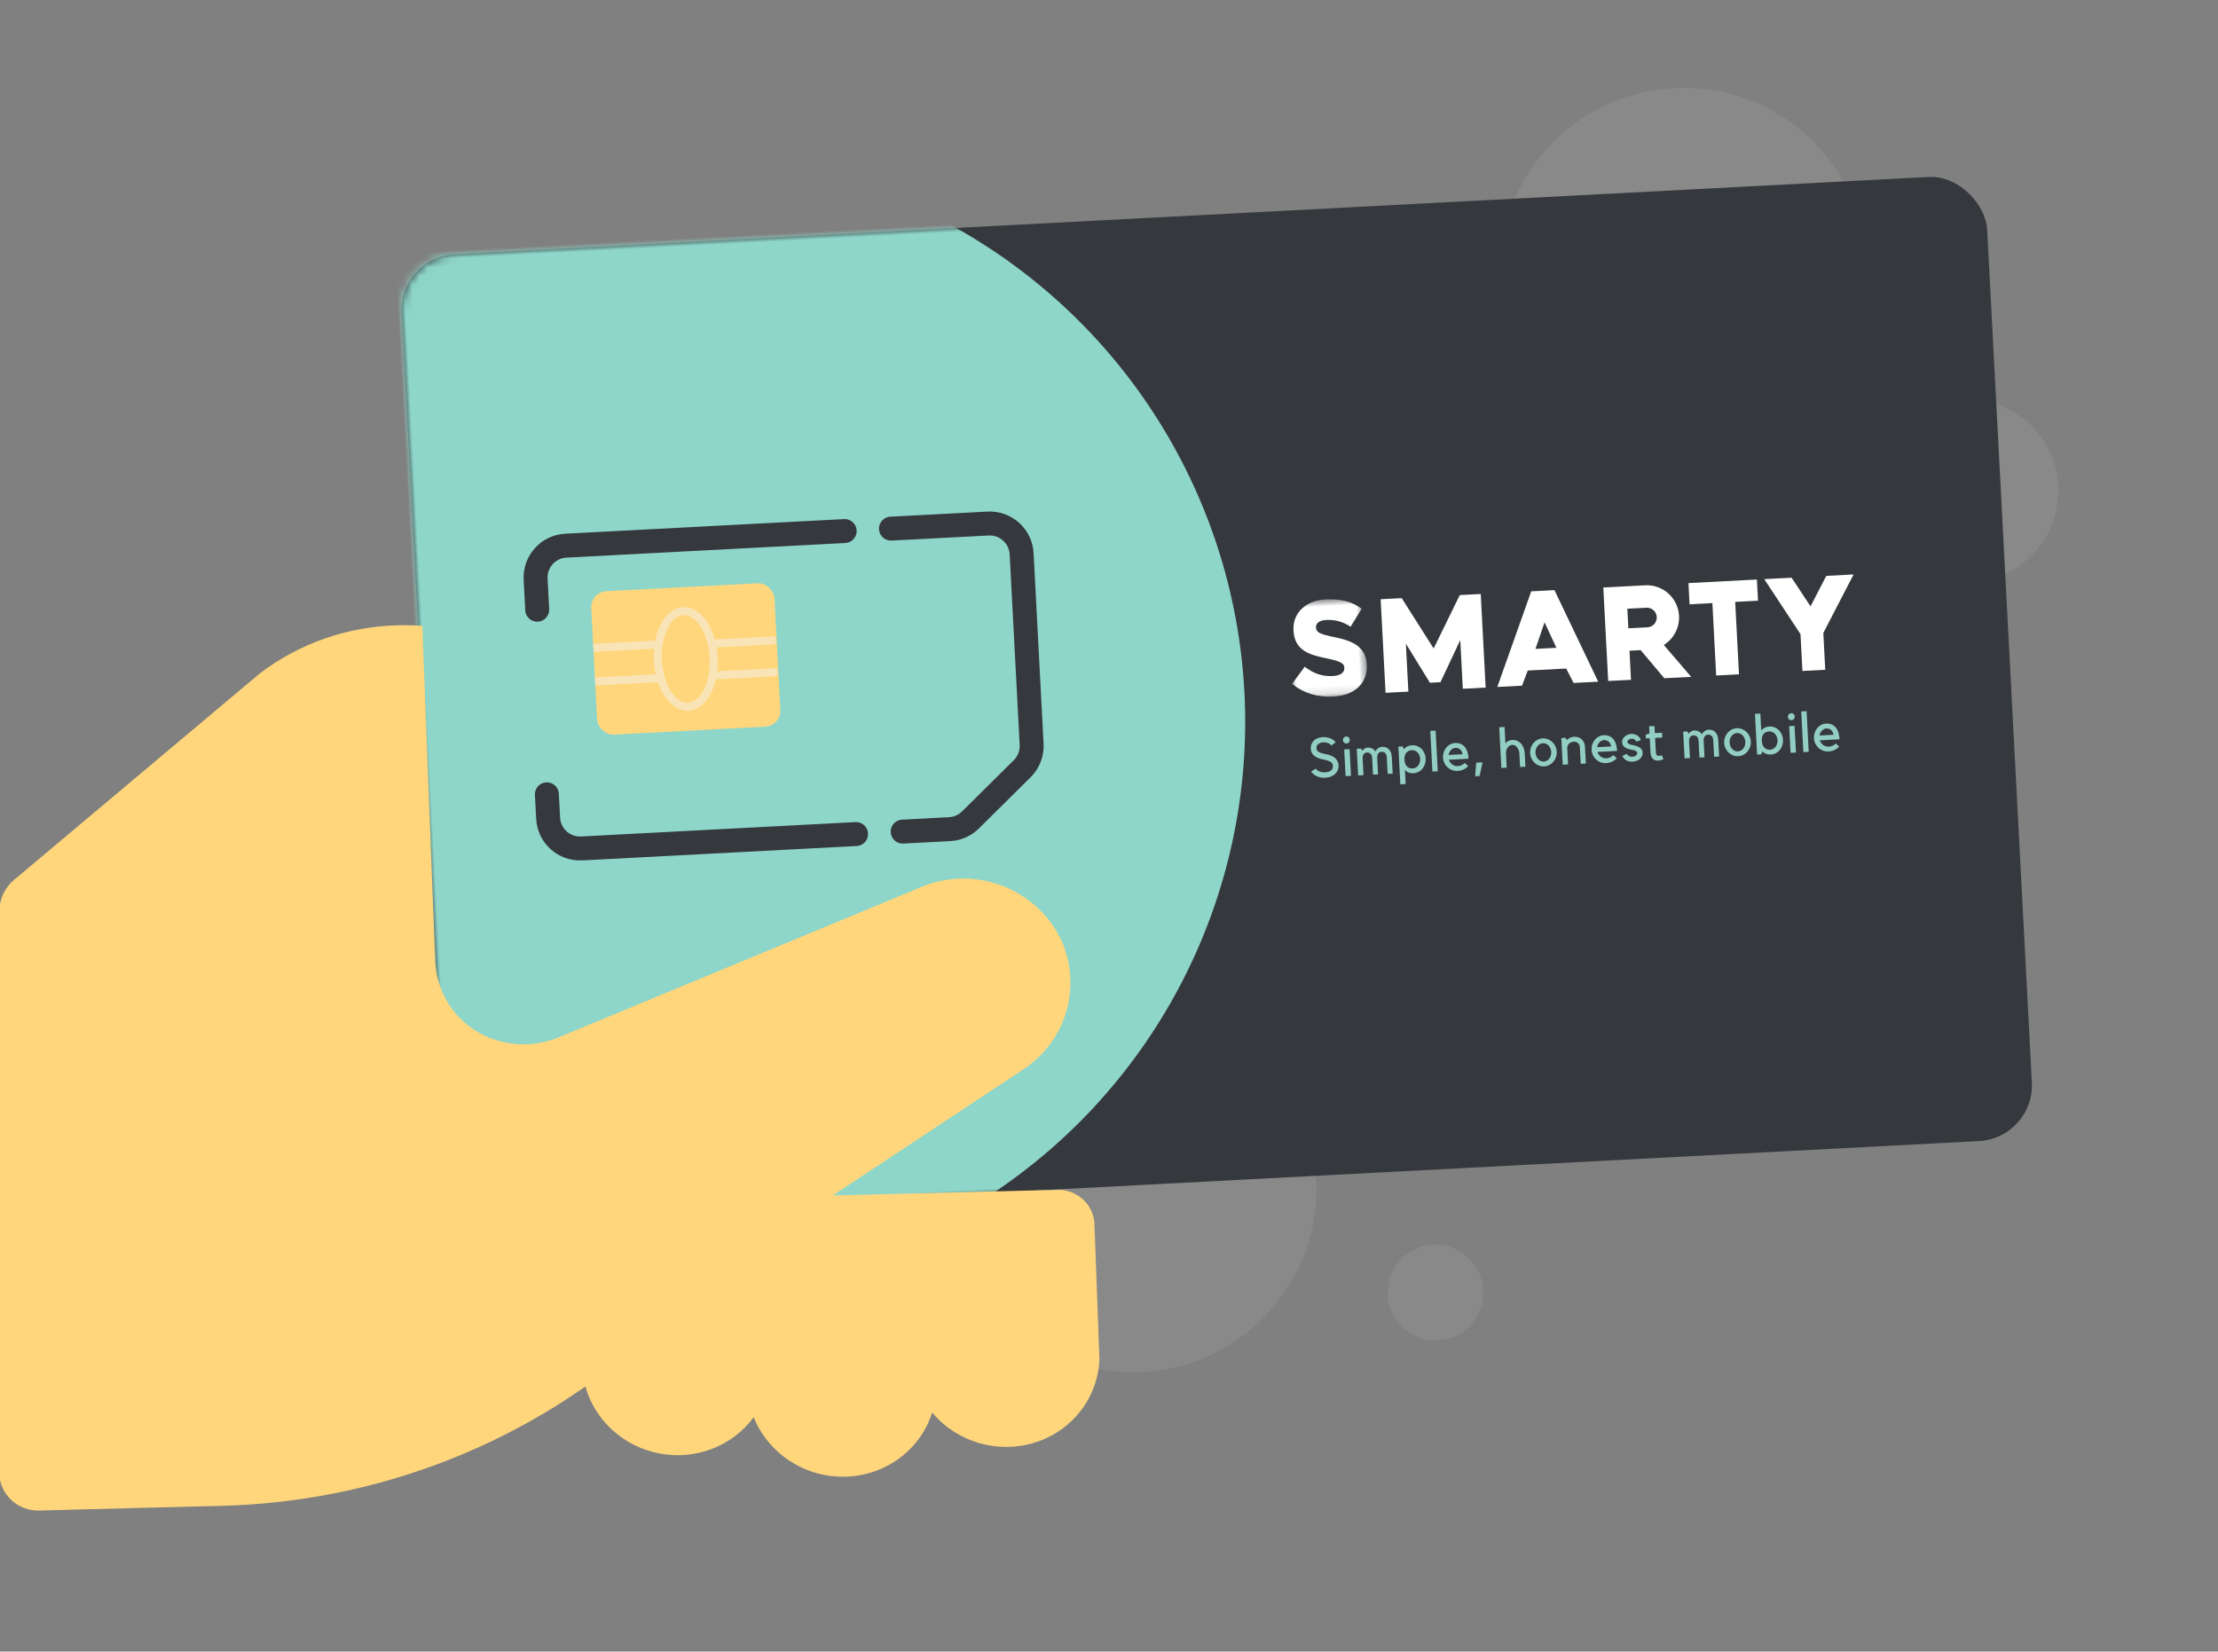 <?xml version="1.0" encoding="UTF-8"?>
<svg width="278px" height="207px" viewBox="0 0 278 207" version="1.1" xmlns="http://www.w3.org/2000/svg" xmlns:xlink="http://www.w3.org/1999/xlink">
    <rect x="0" y="0" width="278" height="207" fill="#808080" stroke="none"/>
    <!-- Generator: Sketch 51.2 (57519) - http://www.bohemiancoding.com/sketch -->
    <title>illustration/Activate/front-of-SIMcard</title>
    <desc>Created with Sketch.</desc>
    <defs>
        <rect id="path-1" x="0" y="0" width="199" height="121" rx="7"></rect>
        <polygon id="path-3" points="9.476 0.655 0 0.655 0 6.76 0 12.864 9.476 12.864 9.476 0.655"></polygon>
        <polygon id="path-5" points="0 24.286 71 24.286 71 0.655 0 0.655"></polygon>
    </defs>
    <g id="illustration/Activate/front-of-SIMcard" stroke="none" stroke-width="1" fill="none" fill-rule="evenodd">
        <g id="Front-of-card" transform="translate(-18, 11)">
            <g id="Dots" transform="translate(137, 0)" fill="#FFFFFF" opacity="0.074">
                <circle id="Oval-Copy-6" cx="23" cy="138" r="23"></circle>
                <circle id="Oval-Copy-5" cx="92" cy="23" r="23"></circle>
                <circle id="Oval-Copy-3" cx="60.924" cy="151" r="6"></circle>
                <circle id="Oval-Copy-2" cx="127.5" cy="50.5" r="11.5"></circle>
            </g>
            <g id="Card" transform="translate(66, 10)">
                <g id="Group-46" transform="translate(104.012, 66.173) rotate(-3) translate(-104.012, -66.173) translate(4.012, 5.173)">
                    <g id="Oval-2" transform="translate(100.478, 61.293) rotate(-360) translate(-100.478, -61.293) translate(0.978, 0.793)">
                        <mask id="mask-2" fill="white">
                            <use xlink:href="#path-1"></use>
                        </mask>
                        <use id="Mask" fill="#35383D" xlink:href="#path-1"></use>
                        <circle fill="#8ED6C9" mask="url(#mask-2)" cx="32" cy="60" r="71"></circle>
                    </g>
                    <g id="Elements/logo/white-on-black" transform="translate(110, 49)">
                        <g id="Group">
                            <g id="Page-1">
                                <polygon id="Fill-1" fill="#FFFFFF" points="17.95 7.561 14.284 1.05 11.639 1.05 11.639 12.795 14.504 12.795 14.504 6.778 17.258 11.825 18.583 11.825 21.336 6.682 21.336 12.795 24.2 12.795 24.2 1.05 21.57 1.05"></polygon>
                                <path d="M33.317,8.281 L30.69,8.281 L32.003,5.017 L33.317,8.281 Z M30.537,1.05 L25.663,12.795 L28.768,12.795 L29.581,10.94 L34.411,10.94 L35.239,12.795 L38.328,12.795 L33.453,1.05 L30.537,1.05 Z" id="Fill-2" fill="#FFFFFF"></path>
                                <polygon id="Fill-3" fill="#FFFFFF" points="50.271 3.708 53.135 3.708 53.135 12.795 55.998 12.795 55.998 3.708 58.862 3.708 58.862 1.05 50.271 1.05"></polygon>
                                <polygon id="Fill-4" fill="#FFFFFF" points="67.571 1.05 65.4 4.758 63.214 1.05 59.786 1.05 63.961 8.176 63.961 12.795 66.825 12.795 66.825 8.176 71 1.05"></polygon>
                                <g id="Group-34" transform="translate(0, 0.059)">
                                    <path d="M46.08,5.026 C46.08,4.348 45.533,3.796 44.858,3.796 L42.452,3.796 L42.452,6.255 L44.858,6.255 C45.533,6.255 46.08,5.703 46.08,5.026 Z M48.876,5.026 C48.876,6.505 48.063,7.867 46.781,8.572 L50,12.748 L46.622,12.736 L43.849,9.068 L42.448,9.068 L42.446,12.722 L39.584,12.713 L39.584,0.983 L44.858,0.983 C47.073,0.983 48.876,2.796 48.876,5.026 Z" id="Fill-5" fill="#FFFFFF"></path>
                                    <g id="Group-9">
                                        <mask id="mask-4" fill="white">
                                            <use xlink:href="#path-3"></use>
                                        </mask>
                                        <g id="Clip-8"></g>
                                        <path d="M9.476,9.085 C9.476,6.897 7.972,6.053 5.713,5.461 C3.755,4.957 3.36,4.728 3.36,4.103 L3.36,4.071 C3.36,3.559 3.874,3.228 4.671,3.228 C5.739,3.228 6.685,3.526 7.563,4.139 L7.698,4.234 L9.19,2.058 L9.071,1.961 C7.968,1.07 6.58,0.655 4.704,0.655 C2.243,0.655 0.523,2.154 0.523,4.301 L0.523,4.334 C0.523,6.814 2.302,7.473 4.45,8.025 C6.492,8.551 6.64,8.87 6.64,9.333 L6.64,9.366 C6.64,9.945 6.082,10.29 5.147,10.29 C3.9,10.29 2.844,9.896 1.824,9.048 L1.698,8.943 L0,10.991 L0.118,11.097 C1.405,12.253 3.128,12.864 5.098,12.864 C7.758,12.864 9.476,11.393 9.476,9.118 L9.476,9.085 Z" id="Fill-7" fill="#FFFFFF" mask="url(#mask-4)"></path>
                                    </g>
                                    <path d="M5.282,21.508 C5.282,21.718 5.24,21.912 5.156,22.092 C5.073,22.272 4.95,22.429 4.788,22.564 C4.468,22.835 4.058,22.97 3.557,22.97 C3.167,22.97 2.815,22.891 2.5,22.732 C2.185,22.572 1.953,22.358 1.805,22.089 L2.424,21.767 C2.516,21.935 2.663,22.064 2.866,22.155 C3.066,22.246 3.297,22.292 3.557,22.292 C4.229,22.292 4.565,22.032 4.565,21.514 C4.565,21.416 4.548,21.332 4.513,21.262 C4.479,21.192 4.426,21.126 4.357,21.065 C4.19,20.925 3.891,20.799 3.46,20.687 C3.2,20.622 2.98,20.549 2.799,20.469 C2.618,20.391 2.467,20.297 2.347,20.189 C2.055,19.951 1.909,19.636 1.909,19.244 C1.909,19.047 1.948,18.864 2.023,18.694 C2.1,18.523 2.208,18.374 2.347,18.249 C2.491,18.122 2.659,18.027 2.851,17.965 C3.044,17.902 3.255,17.87 3.488,17.87 C3.825,17.87 4.138,17.936 4.423,18.066 C4.708,18.197 4.925,18.381 5.073,18.619 L4.51,18.968 C4.376,18.805 4.22,18.69 4.044,18.622 C3.868,18.554 3.682,18.521 3.488,18.521 C3.348,18.521 3.221,18.544 3.106,18.591 C2.989,18.637 2.892,18.694 2.812,18.759 C2.748,18.814 2.7,18.884 2.67,18.965 C2.64,19.047 2.626,19.134 2.626,19.227 C2.626,19.288 2.634,19.35 2.653,19.412 C2.671,19.476 2.716,19.541 2.785,19.609 C2.855,19.677 2.957,19.742 3.091,19.804 C3.226,19.867 3.409,19.929 3.64,19.99 C3.918,20.06 4.153,20.136 4.343,20.217 C4.533,20.299 4.693,20.396 4.823,20.508 C5.128,20.759 5.282,21.093 5.282,21.508" id="Fill-10" fill="#92CEC4"></path>
                                    <path d="M6.773,22.9 L6.092,22.9 L6.092,19.55 L6.766,19.55 L6.773,22.9 Z M6.426,18.822 C6.305,18.822 6.203,18.778 6.12,18.692 C6.036,18.606 5.994,18.502 5.994,18.381 C5.994,18.26 6.036,18.157 6.12,18.073 C6.203,17.989 6.305,17.947 6.426,17.947 C6.547,17.947 6.648,17.989 6.731,18.073 C6.816,18.157 6.857,18.26 6.857,18.381 C6.857,18.502 6.816,18.606 6.731,18.692 C6.648,18.778 6.547,18.822 6.426,18.822 Z" id="Fill-12" fill="#92CEC4"></path>
                                    <path d="M8.338,22.9 L7.664,22.9 L7.664,19.55 L8.199,19.55 L8.338,19.836 C8.421,19.738 8.521,19.653 8.637,19.581 C8.753,19.508 8.894,19.473 9.062,19.473 C9.126,19.473 9.199,19.48 9.28,19.497 C9.361,19.513 9.445,19.541 9.531,19.581 C9.617,19.62 9.698,19.674 9.777,19.742 C9.857,19.809 9.923,19.897 9.98,20.004 C10.058,19.86 10.178,19.735 10.337,19.63 C10.497,19.525 10.668,19.473 10.849,19.473 C10.969,19.473 11.096,19.491 11.231,19.528 C11.365,19.566 11.49,19.635 11.607,19.738 C11.723,19.84 11.817,19.983 11.892,20.165 C11.965,20.347 12.003,20.582 12.003,20.872 L12.003,22.9 L11.37,22.9 L11.37,20.865 C11.37,20.575 11.311,20.373 11.193,20.259 C11.074,20.145 10.918,20.087 10.723,20.087 C10.575,20.087 10.445,20.15 10.334,20.277 C10.222,20.402 10.167,20.601 10.167,20.872 L10.167,22.9 L9.534,22.9 L9.534,20.865 C9.534,20.575 9.475,20.373 9.357,20.259 C9.239,20.145 9.082,20.087 8.887,20.087 C8.748,20.087 8.626,20.142 8.523,20.249 C8.418,20.356 8.356,20.524 8.338,20.753 L8.338,22.9 Z" id="Fill-14" fill="#92CEC4"></path>
                                    <path d="M14.556,20.088 C14.421,20.088 14.293,20.11 14.173,20.154 C14.051,20.199 13.945,20.269 13.855,20.364 C13.764,20.46 13.693,20.579 13.642,20.721 C13.591,20.863 13.565,21.032 13.565,21.229 C13.565,21.439 13.591,21.616 13.642,21.764 C13.693,21.911 13.764,22.029 13.855,22.12 C13.945,22.211 14.051,22.278 14.173,22.32 C14.293,22.361 14.421,22.382 14.556,22.382 C14.691,22.382 14.819,22.352 14.939,22.291 C15.061,22.231 15.165,22.149 15.253,22.044 C15.342,21.939 15.412,21.816 15.463,21.676 C15.514,21.536 15.54,21.386 15.54,21.229 C15.54,21.07 15.514,20.921 15.463,20.781 C15.412,20.641 15.342,20.519 15.253,20.416 C15.165,20.314 15.061,20.234 14.939,20.176 C14.819,20.117 14.691,20.088 14.556,20.088 Z M12.89,24.286 L12.89,19.549 L13.42,19.549 L13.558,19.899 C13.693,19.764 13.847,19.659 14.022,19.584 C14.196,19.509 14.393,19.472 14.611,19.472 C14.843,19.472 15.058,19.518 15.255,19.609 C15.453,19.7 15.624,19.824 15.768,19.983 C15.912,20.141 16.025,20.328 16.107,20.543 C16.188,20.757 16.228,20.986 16.228,21.229 C16.228,21.471 16.188,21.699 16.107,21.914 C16.025,22.129 15.912,22.315 15.768,22.474 C15.624,22.632 15.453,22.757 15.255,22.848 C15.058,22.939 14.843,22.984 14.611,22.984 C14.383,22.984 14.183,22.946 14.011,22.869 C13.839,22.792 13.688,22.681 13.558,22.536 L13.558,24.286 L12.89,24.286 Z" id="Fill-16" fill="#92CEC4"></path>
                                    <mask id="mask-6" fill="white">
                                        <use xlink:href="#path-5"></use>
                                    </mask>
                                    <g id="Clip-19"></g>
                                    <polygon id="Fill-18" fill="#92CEC4" mask="url(#mask-6)" points="16.987 22.9 17.661 22.9 17.661 17.793 16.987 17.793"></polygon>
                                    <path d="M20.018,20.088 C19.912,20.088 19.811,20.109 19.716,20.151 C19.621,20.193 19.533,20.251 19.452,20.326 C19.371,20.4 19.3,20.489 19.243,20.591 C19.185,20.694 19.143,20.806 19.114,20.927 L20.874,20.927 C20.864,20.816 20.839,20.709 20.798,20.606 C20.755,20.504 20.698,20.414 20.624,20.336 C20.549,20.259 20.462,20.199 20.363,20.154 C20.263,20.11 20.148,20.088 20.018,20.088 M20.144,22.984 C19.903,22.984 19.677,22.939 19.466,22.848 C19.255,22.757 19.07,22.632 18.913,22.474 C18.755,22.315 18.631,22.129 18.541,21.914 C18.451,21.699 18.405,21.471 18.405,21.229 C18.405,20.986 18.448,20.757 18.534,20.543 C18.62,20.328 18.735,20.141 18.881,19.983 C19.027,19.824 19.198,19.7 19.393,19.609 C19.587,19.518 19.796,19.472 20.018,19.472 C20.245,19.472 20.455,19.511 20.648,19.591 C20.84,19.671 21.007,19.794 21.149,19.962 C21.29,20.13 21.4,20.343 21.479,20.602 C21.558,20.861 21.597,21.17 21.597,21.529 L19.121,21.529 C19.153,21.651 19.205,21.764 19.274,21.869 C19.344,21.974 19.426,22.064 19.521,22.141 C19.616,22.218 19.723,22.278 19.841,22.32 C19.959,22.361 20.084,22.382 20.213,22.382 C20.389,22.382 20.553,22.35 20.703,22.285 C20.854,22.219 20.982,22.133 21.09,22.026 L21.507,22.446 C21.344,22.609 21.146,22.739 20.912,22.838 C20.678,22.935 20.422,22.984 20.144,22.984" id="Fill-20" fill="#92CEC4" mask="url(#mask-6)"></path>
                                    <polygon id="Fill-21" fill="#92CEC4" mask="url(#mask-6)" points="22.862 23.796 22.299 23.796 22.529 22.075 23.315 22.075"></polygon>
                                    <path d="M26.313,22.9 L25.639,22.9 L25.639,17.793 L26.313,17.793 L26.312,19.857 C26.437,19.717 26.567,19.618 26.704,19.56 C26.84,19.502 26.999,19.473 27.179,19.473 C27.411,19.473 27.617,19.517 27.801,19.609 C27.983,19.7 28.139,19.825 28.269,19.983 C28.398,20.142 28.496,20.328 28.563,20.543 C28.631,20.758 28.665,20.986 28.665,21.228 L28.665,22.9 L27.989,22.9 L27.989,21.228 C27.989,21.07 27.967,20.92 27.923,20.78 C27.879,20.64 27.819,20.52 27.743,20.417 C27.666,20.314 27.578,20.234 27.479,20.175 C27.379,20.117 27.271,20.087 27.155,20.087 C27.058,20.087 26.96,20.108 26.863,20.148 C26.766,20.187 26.677,20.251 26.595,20.34 C26.514,20.428 26.447,20.545 26.393,20.69 C26.34,20.834 26.313,21.009 26.313,21.214 L26.313,22.9 Z" id="Fill-22" fill="#92CEC4" mask="url(#mask-6)"></path>
                                    <path d="M31.004,20.074 C30.87,20.074 30.741,20.104 30.62,20.165 C30.499,20.226 30.394,20.308 30.303,20.411 C30.212,20.514 30.141,20.635 30.09,20.775 C30.039,20.916 30.013,21.066 30.013,21.225 C30.013,21.384 30.039,21.533 30.09,21.674 C30.141,21.815 30.212,21.937 30.303,22.042 C30.394,22.147 30.499,22.231 30.62,22.291 C30.741,22.352 30.87,22.382 31.004,22.382 C31.139,22.382 31.267,22.352 31.388,22.291 C31.509,22.231 31.613,22.147 31.702,22.042 C31.79,21.937 31.86,21.815 31.911,21.674 C31.963,21.533 31.988,21.384 31.988,21.225 C31.988,21.066 31.963,20.916 31.911,20.775 C31.86,20.635 31.79,20.514 31.702,20.411 C31.613,20.308 31.509,20.226 31.388,20.165 C31.267,20.104 31.139,20.074 31.004,20.074 M31.007,22.985 C30.776,22.985 30.559,22.939 30.358,22.848 C30.156,22.757 29.98,22.632 29.829,22.473 C29.678,22.315 29.559,22.128 29.471,21.914 C29.383,21.7 29.338,21.471 29.338,21.228 C29.338,20.986 29.383,20.757 29.471,20.542 C29.559,20.328 29.678,20.142 29.829,19.983 C29.98,19.825 30.156,19.7 30.358,19.609 C30.559,19.517 30.776,19.472 31.007,19.472 C31.234,19.472 31.45,19.517 31.654,19.609 C31.858,19.7 32.035,19.825 32.186,19.983 C32.337,20.142 32.456,20.328 32.544,20.542 C32.632,20.757 32.676,20.986 32.676,21.228 C32.676,21.471 32.632,21.7 32.544,21.914 C32.456,22.128 32.337,22.315 32.186,22.473 C32.035,22.632 31.858,22.757 31.654,22.848 C31.45,22.939 31.234,22.985 31.007,22.985" id="Fill-23" fill="#92CEC4" mask="url(#mask-6)"></path>
                                    <path d="M34.018,22.9 L33.344,22.9 L33.344,19.55 L33.88,19.55 L34.018,19.843 C34.13,19.736 34.264,19.647 34.422,19.578 C34.579,19.508 34.751,19.473 34.936,19.473 C35.057,19.473 35.193,19.491 35.347,19.528 C35.5,19.565 35.642,19.635 35.775,19.738 C35.906,19.84 36.018,19.983 36.108,20.165 C36.199,20.347 36.244,20.582 36.244,20.872 L36.244,22.9 L35.604,22.9 L35.604,20.865 C35.604,20.72 35.582,20.598 35.538,20.497 C35.494,20.397 35.436,20.316 35.364,20.256 C35.292,20.195 35.211,20.152 35.121,20.126 C35.03,20.101 34.936,20.087 34.839,20.087 C34.765,20.087 34.681,20.102 34.586,20.13 C34.49,20.158 34.401,20.203 34.317,20.266 C34.234,20.329 34.163,20.409 34.106,20.505 C34.047,20.6 34.018,20.718 34.018,20.858 L34.018,22.9 Z" id="Fill-24" fill="#92CEC4" mask="url(#mask-6)"></path>
                                    <path d="M38.664,20.088 C38.557,20.088 38.457,20.109 38.361,20.151 C38.266,20.193 38.178,20.251 38.097,20.326 C38.016,20.4 37.946,20.489 37.889,20.591 C37.83,20.694 37.788,20.806 37.76,20.927 L39.519,20.927 C39.51,20.816 39.484,20.709 39.443,20.606 C39.401,20.503 39.343,20.414 39.269,20.336 C39.195,20.259 39.108,20.199 39.008,20.154 C38.909,20.11 38.794,20.088 38.664,20.088 M38.79,22.984 C38.548,22.984 38.322,22.939 38.112,22.848 C37.9,22.757 37.716,22.632 37.558,22.474 C37.401,22.315 37.277,22.129 37.186,21.914 C37.096,21.699 37.051,21.471 37.051,21.229 C37.051,20.986 37.093,20.757 37.179,20.543 C37.264,20.328 37.381,20.141 37.526,19.983 C37.673,19.824 37.844,19.7 38.038,19.609 C38.233,19.518 38.442,19.472 38.664,19.472 C38.891,19.472 39.101,19.511 39.294,19.591 C39.485,19.671 39.653,19.794 39.794,19.962 C39.936,20.13 40.045,20.343 40.124,20.602 C40.203,20.861 40.243,21.17 40.243,21.529 L37.766,21.529 C37.799,21.651 37.85,21.764 37.92,21.869 C37.989,21.974 38.072,22.064 38.167,22.141 C38.262,22.218 38.369,22.278 38.486,22.32 C38.605,22.361 38.729,22.382 38.858,22.382 C39.035,22.382 39.199,22.35 39.349,22.285 C39.5,22.219 39.628,22.133 39.735,22.026 L40.152,22.446 C39.989,22.609 39.791,22.739 39.558,22.838 C39.323,22.935 39.067,22.984 38.79,22.984" id="Fill-25" fill="#92CEC4" mask="url(#mask-6)"></path>
                                    <path d="M42.586,22.201 C42.628,22.164 42.664,22.121 42.697,22.075 C42.73,22.029 42.746,21.975 42.746,21.914 C42.746,21.839 42.719,21.776 42.666,21.725 C42.612,21.674 42.547,21.631 42.471,21.596 C42.395,21.561 42.315,21.534 42.231,21.515 C42.148,21.496 42.079,21.48 42.022,21.466 C41.87,21.429 41.726,21.383 41.592,21.33 C41.457,21.276 41.34,21.211 41.24,21.134 C41.141,21.056 41.063,20.966 41.004,20.861 C40.945,20.756 40.917,20.631 40.917,20.486 C40.917,20.351 40.949,20.224 41.014,20.105 C41.077,19.986 41.163,19.881 41.271,19.791 C41.379,19.7 41.506,19.627 41.652,19.574 C41.797,19.52 41.951,19.493 42.113,19.493 C42.257,19.493 42.394,19.514 42.523,19.557 C42.654,19.599 42.771,19.657 42.874,19.731 C42.979,19.804 43.067,19.892 43.139,19.996 C43.211,20.099 43.258,20.214 43.281,20.34 L42.676,20.486 C42.649,20.375 42.588,20.281 42.495,20.206 C42.403,20.132 42.276,20.095 42.113,20.095 C42.057,20.095 42,20.103 41.939,20.119 C41.879,20.136 41.824,20.16 41.773,20.192 C41.721,20.225 41.679,20.265 41.644,20.311 C41.609,20.358 41.592,20.411 41.592,20.472 C41.592,20.537 41.611,20.593 41.651,20.639 C41.689,20.686 41.738,20.724 41.793,20.754 C41.849,20.785 41.909,20.809 41.974,20.828 C42.039,20.846 42.099,20.862 42.155,20.876 C42.4,20.937 42.604,21.002 42.767,21.072 C42.928,21.142 43.059,21.219 43.156,21.302 C43.254,21.386 43.322,21.478 43.362,21.578 C43.401,21.679 43.42,21.791 43.42,21.916 C43.42,22.066 43.387,22.205 43.32,22.335 C43.252,22.466 43.161,22.579 43.043,22.674 C42.925,22.769 42.784,22.844 42.62,22.897 C42.455,22.951 42.278,22.977 42.089,22.977 C41.802,22.977 41.547,22.906 41.322,22.764 C41.098,22.621 40.947,22.431 40.868,22.194 L41.439,21.935 C41.513,22.098 41.608,22.209 41.724,22.267 C41.839,22.326 41.972,22.354 42.12,22.354 C42.305,22.354 42.461,22.304 42.586,22.201" id="Fill-26" fill="#92CEC4" mask="url(#mask-6)"></path>
                                    <path d="M45.41,23.005 C45.224,23.02 45.057,22.992 44.908,22.925 C44.761,22.857 44.64,22.738 44.547,22.568 C44.454,22.397 44.408,22.159 44.408,21.851 L44.408,20.15 L43.921,20.15 L43.921,19.687 L44.408,19.55 L44.408,18.654 L45.082,18.654 L45.082,19.55 L45.986,19.55 L45.986,20.15 L45.082,20.15 L45.082,21.956 C45.082,22.068 45.096,22.157 45.121,22.222 C45.146,22.287 45.189,22.336 45.249,22.368 C45.31,22.401 45.389,22.417 45.486,22.417 C45.583,22.417 45.701,22.408 45.84,22.39 L45.973,22.886 C45.782,22.952 45.595,22.991 45.41,23.005" id="Fill-27" fill="#92CEC4" mask="url(#mask-6)"></path>
                                    <path d="M49.31,22.9 L48.636,22.9 L48.636,19.55 L49.171,19.55 L49.31,19.836 C49.394,19.738 49.494,19.653 49.609,19.581 C49.725,19.508 49.867,19.473 50.034,19.473 C50.098,19.473 50.172,19.48 50.253,19.497 C50.333,19.513 50.417,19.541 50.503,19.581 C50.589,19.62 50.671,19.674 50.75,19.742 C50.829,19.809 50.896,19.897 50.952,20.004 C51.031,19.86 51.15,19.735 51.31,19.63 C51.469,19.525 51.64,19.473 51.821,19.473 C51.942,19.473 52.069,19.491 52.203,19.528 C52.338,19.565 52.463,19.635 52.579,19.738 C52.695,19.84 52.789,19.983 52.864,20.165 C52.938,20.347 52.975,20.582 52.975,20.872 L52.975,22.9 L52.343,22.9 L52.343,20.865 C52.343,20.575 52.283,20.373 52.165,20.259 C52.047,20.145 51.89,20.087 51.695,20.087 C51.547,20.087 51.418,20.15 51.307,20.277 C51.195,20.402 51.139,20.601 51.139,20.872 L51.139,22.9 L50.507,22.9 L50.507,20.865 C50.507,20.575 50.448,20.373 50.329,20.259 C50.211,20.145 50.054,20.087 49.859,20.087 C49.721,20.087 49.599,20.142 49.495,20.249 C49.391,20.356 49.329,20.524 49.31,20.753 L49.31,22.9 Z" id="Fill-28" fill="#92CEC4" mask="url(#mask-6)"></path>
                                    <path d="M55.364,20.074 C55.229,20.074 55.101,20.104 54.98,20.165 C54.859,20.226 54.753,20.308 54.663,20.411 C54.572,20.514 54.501,20.635 54.45,20.775 C54.398,20.916 54.373,21.066 54.373,21.225 C54.373,21.384 54.398,21.533 54.45,21.674 C54.501,21.815 54.572,21.937 54.663,22.042 C54.753,22.147 54.859,22.231 54.98,22.291 C55.101,22.352 55.229,22.382 55.364,22.382 C55.499,22.382 55.627,22.352 55.747,22.291 C55.869,22.231 55.973,22.147 56.061,22.042 C56.15,21.937 56.22,21.815 56.271,21.674 C56.323,21.533 56.348,21.384 56.348,21.225 C56.348,21.066 56.323,20.916 56.271,20.775 C56.22,20.635 56.15,20.514 56.061,20.411 C55.973,20.308 55.869,20.226 55.747,20.165 C55.627,20.104 55.499,20.074 55.364,20.074 M55.368,22.985 C55.135,22.985 54.919,22.939 54.717,22.848 C54.516,22.757 54.34,22.632 54.189,22.473 C54.039,22.315 53.919,22.128 53.83,21.914 C53.742,21.7 53.698,21.471 53.698,21.228 C53.698,20.986 53.742,20.757 53.83,20.542 C53.919,20.328 54.039,20.142 54.189,19.983 C54.34,19.825 54.516,19.7 54.717,19.609 C54.919,19.517 55.135,19.472 55.368,19.472 C55.594,19.472 55.81,19.517 56.014,19.609 C56.218,19.7 56.395,19.825 56.546,19.983 C56.697,20.142 56.816,20.328 56.904,20.542 C56.992,20.757 57.036,20.986 57.036,21.228 C57.036,21.471 56.992,21.7 56.904,21.914 C56.816,22.128 56.697,22.315 56.546,22.473 C56.395,22.632 56.218,22.757 56.014,22.848 C55.81,22.939 55.594,22.985 55.368,22.985" id="Fill-29" fill="#92CEC4" mask="url(#mask-6)"></path>
                                    <path d="M59.408,20.088 C59.273,20.088 59.146,20.108 59.025,20.147 C58.904,20.187 58.799,20.252 58.709,20.343 C58.619,20.434 58.548,20.552 58.497,20.696 C58.446,20.841 58.42,21.019 58.42,21.229 C58.42,21.424 58.446,21.594 58.497,21.739 C58.548,21.884 58.619,22.004 58.709,22.099 C58.799,22.195 58.904,22.266 59.025,22.313 C59.146,22.359 59.273,22.382 59.408,22.382 C59.542,22.382 59.67,22.352 59.79,22.291 C59.91,22.231 60.015,22.149 60.103,22.043 C60.192,21.939 60.26,21.816 60.312,21.676 C60.363,21.536 60.388,21.386 60.388,21.229 C60.388,21.07 60.363,20.921 60.312,20.781 C60.26,20.641 60.192,20.519 60.103,20.416 C60.015,20.314 59.91,20.234 59.79,20.176 C59.67,20.117 59.542,20.088 59.408,20.088 Z M58.274,22.901 L57.738,22.901 L57.738,17.793 L58.414,17.793 L58.414,19.913 C58.543,19.773 58.693,19.664 58.865,19.588 C59.037,19.511 59.237,19.472 59.463,19.472 C59.695,19.472 59.91,19.518 60.106,19.609 C60.304,19.7 60.474,19.824 60.618,19.983 C60.761,20.141 60.873,20.328 60.955,20.543 C61.036,20.757 61.077,20.986 61.077,21.229 C61.077,21.471 61.036,21.699 60.955,21.914 C60.873,22.129 60.761,22.315 60.618,22.474 C60.474,22.632 60.304,22.757 60.106,22.848 C59.91,22.939 59.695,22.984 59.463,22.984 C59.245,22.984 59.049,22.946 58.876,22.869 C58.702,22.792 58.548,22.686 58.414,22.551 L58.274,22.901 Z" id="Fill-30" fill="#92CEC4" mask="url(#mask-6)"></path>
                                    <path d="M62.62,22.9 L61.939,22.9 L61.939,19.55 L62.614,19.55 L62.62,22.9 Z M62.273,18.822 C62.152,18.822 62.05,18.778 61.967,18.692 C61.883,18.606 61.841,18.502 61.841,18.381 C61.841,18.26 61.883,18.157 61.967,18.073 C62.05,17.989 62.152,17.947 62.273,17.947 C62.393,17.947 62.495,17.989 62.578,18.073 C62.663,18.157 62.704,18.26 62.704,18.381 C62.704,18.502 62.663,18.606 62.578,18.692 C62.495,18.778 62.393,18.822 62.273,18.822 Z" id="Fill-31" fill="#92CEC4" mask="url(#mask-6)"></path>
                                    <polygon id="Fill-32" fill="#92CEC4" mask="url(#mask-6)" points="63.546 22.9 64.219 22.9 64.219 17.793 63.546 17.793"></polygon>
                                    <path d="M66.577,20.088 C66.47,20.088 66.37,20.109 66.275,20.151 C66.179,20.193 66.091,20.251 66.01,20.326 C65.929,20.4 65.859,20.489 65.802,20.591 C65.743,20.694 65.702,20.806 65.673,20.927 L67.433,20.927 C67.423,20.816 67.398,20.709 67.356,20.606 C67.314,20.503 67.256,20.414 67.183,20.336 C67.108,20.259 67.021,20.199 66.921,20.154 C66.822,20.11 66.707,20.088 66.577,20.088 M66.703,22.984 C66.461,22.984 66.235,22.939 66.025,22.848 C65.814,22.757 65.629,22.632 65.472,22.474 C65.314,22.315 65.19,22.129 65.099,21.914 C65.009,21.699 64.964,21.471 64.964,21.229 C64.964,20.986 65.006,20.757 65.092,20.543 C65.178,20.328 65.294,20.141 65.44,19.983 C65.586,19.824 65.757,19.7 65.951,19.609 C66.146,19.518 66.355,19.472 66.577,19.472 C66.804,19.472 67.014,19.511 67.207,19.591 C67.398,19.671 67.566,19.794 67.707,19.962 C67.849,20.13 67.959,20.343 68.038,20.602 C68.116,20.861 68.156,21.17 68.156,21.529 L65.68,21.529 C65.712,21.651 65.763,21.764 65.833,21.869 C65.902,21.974 65.985,22.064 66.08,22.141 C66.175,22.218 66.282,22.278 66.399,22.32 C66.518,22.361 66.642,22.382 66.772,22.382 C66.948,22.382 67.112,22.35 67.262,22.285 C67.413,22.219 67.541,22.133 67.648,22.026 L68.066,22.446 C67.903,22.609 67.705,22.739 67.471,22.838 C67.237,22.935 66.98,22.984 66.703,22.984" id="Fill-33" fill="#92CEC4" mask="url(#mask-6)"></path>
                                </g>
                            </g>
                        </g>
                    </g>
                    <path d="M32.191,76 L20,76 C17.791,76 16,74.209 16,72 L16,48.074 C16,46.933 16.487,45.847 17.338,45.088 L24.153,39.014 C24.885,38.361 25.833,38 26.814,38 L32.711,38 M38.562,38 L73,38 C75.209,38 77,39.791 77,42 L77,45.002 M77,68.172 L77,72 C77,74.209 75.209,76 73,76 L38.001,76" id="Rectangle-3" stroke="#35383D" stroke-width="3" stroke-linecap="round" stroke-linejoin="round" transform="translate(46.5, 57) scale(-1, -1) translate(-46.5, -57) "></path>
                </g>
                <g id="Group-47" transform="translate(37.955, 61.59) rotate(-3) translate(-37.955, -61.59) translate(26.455, 52.59)">
                    <rect id="Rectangle-4" fill="#FFD67C" x="-4.54747351e-13" y="0" width="23" height="18" rx="2"></rect>
                    <ellipse id="Oval-25" stroke="#F9E4B7" fill-rule="nonzero" cx="11.5" cy="9" rx="3.5" ry="6"></ellipse>
                    <path d="M7.869,11.223 L0,11.223" id="Path-14" stroke="#F9E4B7" fill-rule="nonzero"></path>
                    <path d="M22.869,11.25 L15,11.25" id="Path-14" stroke="#F9E4B7" fill-rule="nonzero"></path>
                    <path d="M7.869,7 L0,7" id="Path-14" stroke="#F9E4B7" fill-rule="nonzero"></path>
                    <path d="M22.869,7.25 L15,7.25" id="Path-14" stroke="#F9E4B7" fill-rule="nonzero"></path>
                </g>
            </g>
            <g id="Hand" transform="translate(86.361, 132.071) rotate(13) translate(-86.361, -132.071) translate(12.361, 72.571)" fill="#FFD67C" fill-rule="nonzero">
                <path d="M143.373,54.077 C143.066,52.954 142.312,51.996 141.278,51.414 C140.244,50.832 139.015,50.673 137.861,50.973 L110.621,57.986 L130.208,37.341 C134.582,32.878 135.21,26.069 131.722,20.92 C128.526,16.376 122.735,14.283 117.264,15.695 C115.656,16.111 114.143,16.817 112.802,17.777 L72.558,46.495 C68.714,49.15 63.675,49.237 59.857,46.711 C57.616,45.166 56.024,42.884 55.375,40.287 L44.43,7.10542736e-15 C43.431,0.154 42.44,0.357 41.462,0.609 C35.323,2.171 29.864,5.615 25.894,10.43 L1.89,42.324 C0.8,43.657 0.425,45.414 0.88,47.058 L16.686,115.519 C17.013,116.722 17.818,117.748 18.925,118.371 C20.032,118.994 21.348,119.163 22.582,118.839 L35.425,115.519 L44.733,113.123 C60.651,109.004 74.944,100.359 85.784,88.295 C87.948,92.225 92.244,94.594 96.822,94.38 C101.4,94.166 105.443,91.407 107.209,87.293 C110.041,91.357 115.206,93.236 120.085,91.975 C124.963,90.714 128.489,86.591 128.875,81.695 C132.765,84.634 138.118,84.927 142.322,82.43 C146.527,79.934 148.705,75.168 147.795,70.459 L143.373,54.077 Z" id="Shape"></path>
            </g>
        </g>
    </g>
</svg>
